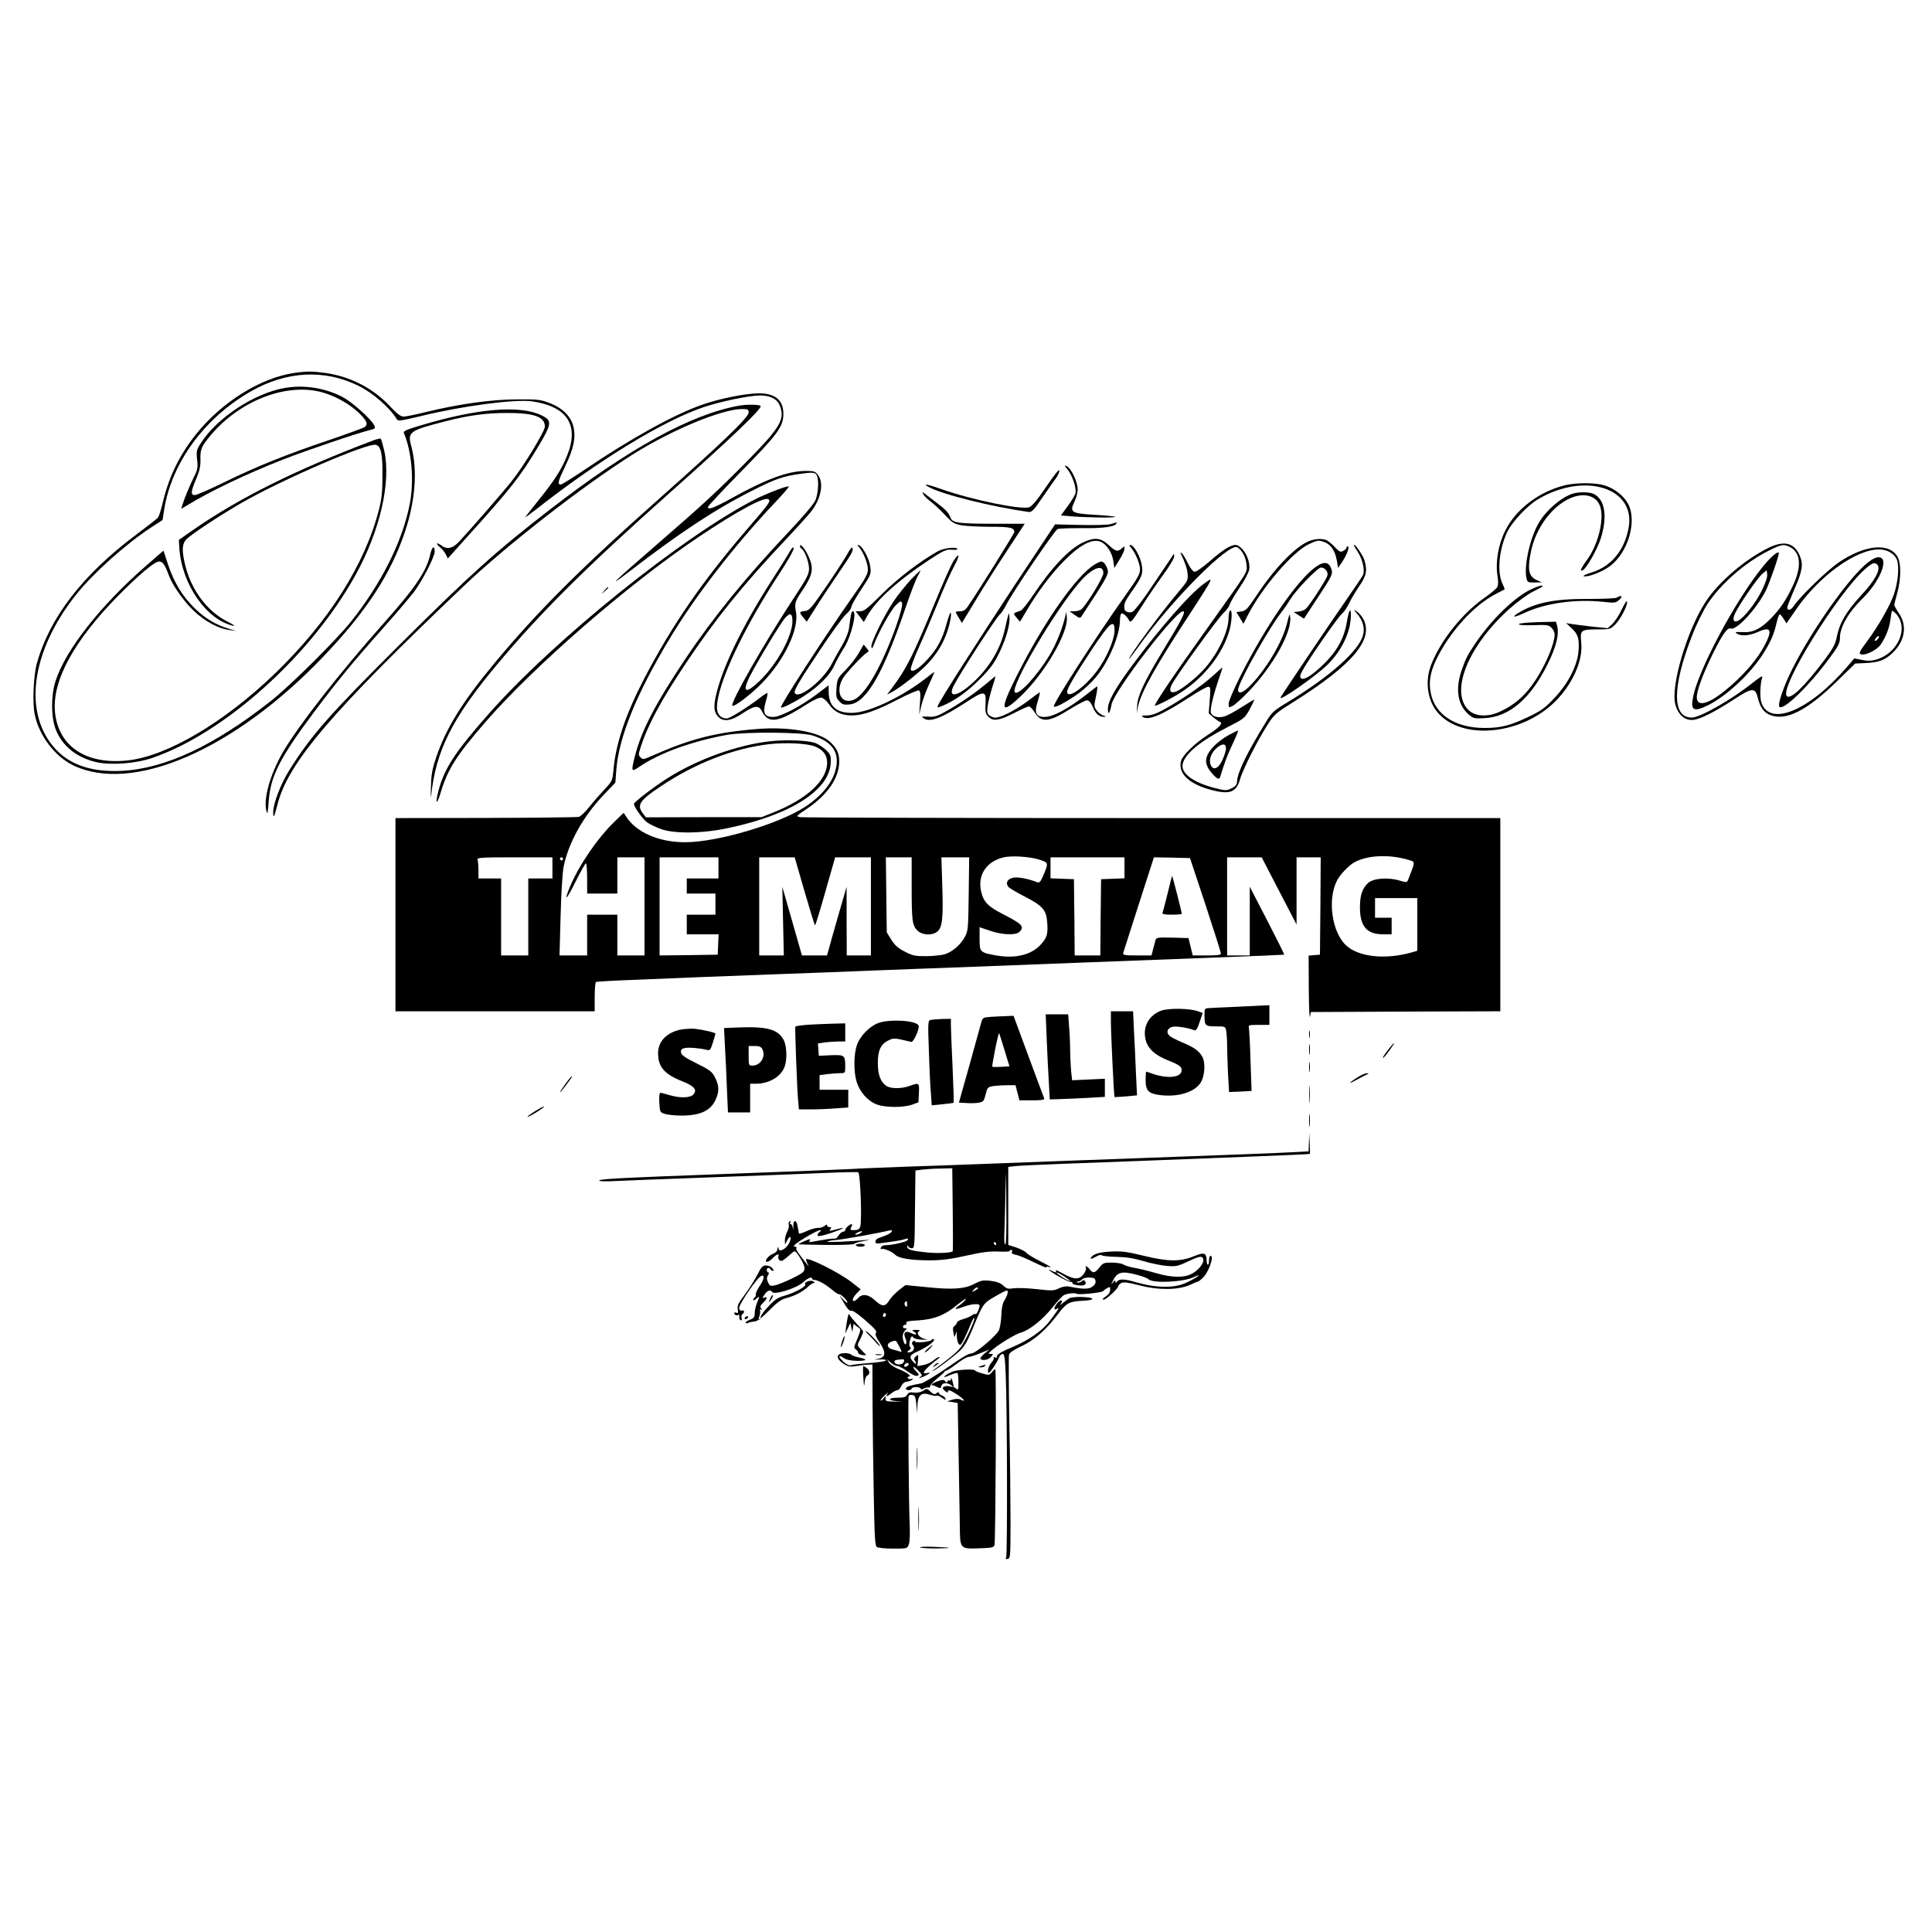 <?xml version="1.0" standalone="no"?>
<!DOCTYPE svg PUBLIC "-//W3C//DTD SVG 20010904//EN"
 "http://www.w3.org/TR/2001/REC-SVG-20010904/DTD/svg10.dtd">
<svg version="1.0" xmlns="http://www.w3.org/2000/svg"
 width="1280pt" height="1280pt" viewBox="0 0 1280 1280"
 preserveAspectRatio="xMidYMid meet">
<g transform="translate(0,1280) scale(0.1,-0.1)"
fill="#000000" stroke="none">
<path d="M1948 10329 c-223 -33 -479 -193 -650 -407 -109 -137 -179 -281 -219
-449 -11 -48 -26 -94 -32 -102 -6 -7 -71 -58 -143 -112 -356 -266 -575 -550
-660 -855 -22 -79 -30 -264 -14 -337 28 -139 132 -277 252 -336 393 -193 1072
101 1663 722 281 294 446 547 539 827 68 204 83 408 41 563 -26 96 -15 104
231 167 149 38 258 53 394 54 186 1 260 -24 260 -90 0 -31 -140 -262 -220
-362 -58 -73 -272 -319 -347 -399 -43 -47 -81 -55 -117 -28 -31 24 -44 17 -14
-8 15 -12 33 -34 41 -49 l14 -28 119 133 c295 326 359 407 473 597 98 162 101
183 31 217 -141 71 -424 48 -798 -64 -101 -30 -122 -39 -116 -52 52 -124 68
-312 40 -463 -47 -250 -187 -531 -392 -788 -98 -122 -400 -422 -529 -524 -374
-295 -699 -448 -986 -463 -195 -10 -338 36 -437 140 -222 235 -170 646 131
1026 114 143 329 336 499 447 l75 49 11 70 c49 309 266 605 572 781 237 136
488 149 713 39 98 -48 209 -145 257 -224 7 -12 32 -8 157 22 271 67 626 114
738 98 234 -34 314 -158 232 -360 -36 -90 -80 -159 -184 -289 -51 -63 -93
-117 -93 -119 0 -2 33 22 73 53 411 324 845 589 1113 678 116 38 300 76 371
76 65 0 111 -23 128 -64 38 -91 7 -145 -207 -363 -200 -203 -304 -299 -593
-549 -306 -265 -359 -316 -188 -185 323 249 561 406 798 526 161 82 212 100
330 116 67 10 87 9 100 -1 22 -18 20 -124 -4 -177 -12 -25 -83 -109 -174 -205
-282 -298 -500 -565 -686 -843 -200 -299 -292 -476 -335 -646 -25 -101 -24
-105 27 -71 135 93 350 171 587 214 117 20 489 18 561 -4 112 -35 164 -90 163
-171 -1 -105 -76 -214 -209 -302 -174 -114 -581 -235 -796 -235 -173 0 -322
64 -391 170 l-16 25 -62 -60 c-113 -110 -232 -284 -293 -428 -46 -111 -23 -89
39 37 32 64 61 116 66 116 4 0 8 -45 8 -100 l0 -100 100 0 100 0 0 120 0 120
90 0 90 0 0 -325 0 -325 -90 0 -90 0 0 135 0 135 -100 0 -100 0 0 -135 0 -135
-92 0 -91 0 7 258 c4 153 12 286 20 329 31 156 128 331 260 471 l83 87 6 82
c16 217 132 503 352 869 169 282 428 617 698 903 54 57 96 105 93 108 -7 7
-136 -42 -215 -81 -479 -242 -1345 -938 -1778 -1431 -218 -247 -290 -358 -328
-504 -23 -89 -12 -100 14 -14 47 157 103 245 296 468 322 371 942 910 1407
1223 269 181 448 276 471 253 13 -13 1 -30 -138 -191 -302 -350 -503 -642
-689 -1000 -121 -233 -185 -424 -201 -594 -7 -79 -8 -80 -59 -135 -29 -31 -75
-83 -101 -116 -26 -33 -58 -63 -69 -67 -12 -3 -290 -6 -618 -7 l-598 -1 0
-640 0 -640 660 0 660 0 0 94 c0 52 4 97 8 100 5 3 128 10 273 15 145 6 318
13 384 16 66 3 302 12 525 20 223 8 518 19 655 25 138 5 437 17 665 25 228 9
579 22 780 30 201 8 570 22 820 31 250 9 456 18 458 19 2 2 -49 104 -112 226
l-116 224 0 -227 0 -228 -75 0 -75 0 0 325 0 325 114 0 115 0 115 -222 116
-223 0 223 0 222 80 0 80 0 -2 -322 -3 -323 -37 -3 -38 -3 1 -217 c1 -119 4
-203 8 -187 l6 30 628 3 627 2 0 640 0 640 -2304 0 c-1267 0 -2317 3 -2334 6
-30 6 -30 6 43 55 138 93 215 205 215 315 0 55 -18 91 -64 132 -74 65 -273 99
-482 82 -278 -23 -441 -65 -702 -181 -48 -21 -54 -22 -68 -7 -15 15 -15 20 1
69 48 148 134 308 298 553 195 292 374 515 658 816 70 74 145 157 168 185 70
85 92 195 50 249 -18 23 -28 26 -78 26 -119 0 -264 -53 -498 -183 -110 -61
-153 -77 -153 -57 0 7 100 114 223 239 241 245 277 295 277 379 0 92 -55 137
-165 136 -89 -1 -258 -35 -372 -75 -185 -64 -476 -225 -781 -432 -79 -53 -149
-97 -157 -97 -24 0 -18 22 30 122 56 115 71 190 54 261 -16 69 -73 125 -159
157 -59 23 -79 25 -215 24 -167 0 -387 -31 -604 -84 -67 -17 -134 -30 -147
-30 -19 0 -43 18 -87 65 -113 122 -266 201 -431 224 -87 12 -125 12 -208 0z
m4940 -3225 c60 -20 60 -20 22 -109 -16 -37 -24 -46 -38 -40 -67 26 -134 37
-164 29 -36 -10 -47 -36 -27 -60 6 -8 56 -37 110 -65 118 -61 141 -88 147
-170 6 -76 -1 -101 -41 -145 -60 -69 -168 -96 -291 -75 -114 20 -116 22 -116
111 l0 77 68 -23 c80 -28 173 -32 196 -8 35 35 19 52 -110 118 -100 51 -128
81 -144 151 -24 107 34 196 146 224 54 14 178 6 242 -15z m2396 11 c39 -8 74
-19 79 -24 6 -6 3 -26 -8 -53 -9 -24 -21 -53 -25 -65 -9 -21 -10 -21 -61 -6
-76 22 -171 14 -205 -17 -39 -37 -54 -81 -54 -161 0 -126 45 -179 153 -179
l57 0 0 55 0 55 -55 0 -55 0 0 65 0 65 140 0 140 0 0 -175 0 -174 -37 -11
c-177 -50 -354 -30 -436 48 -93 87 -123 302 -60 426 20 41 80 104 118 124 77
41 195 51 309 27z m-5624 -65 l0 -70 -80 0 -80 0 0 -255 0 -255 -90 0 -90 0 0
255 0 255 -75 0 -75 0 0 54 c0 30 -3 61 -6 70 -6 14 20 16 245 16 l251 0 0
-70z m70 60 c0 -5 -4 -10 -10 -10 -5 0 -10 5 -10 10 0 6 5 10 10 10 6 0 10 -4
10 -10z m1030 -60 l0 -70 -105 0 -105 0 0 -50 0 -50 95 0 95 0 0 -70 0 -70
-95 0 -95 0 0 -65 0 -65 105 0 106 0 -3 -67 -3 -68 -192 -3 -193 -2 0 325 0
325 195 0 195 0 0 -70z m570 -155 c36 -124 67 -225 70 -225 3 0 34 101 69 225
l64 225 119 0 118 0 0 -325 0 -325 -80 0 -80 0 -1 228 0 227 -55 -190 c-30
-104 -59 -207 -64 -227 l-11 -38 -83 0 -83 0 -65 228 -65 227 5 -227 5 -228
-82 0 -81 0 0 325 0 325 118 0 117 0 65 -225z m710 33 c0 -227 4 -260 38 -293
31 -31 98 -35 132 -7 33 27 40 88 33 300 l-6 192 92 0 92 0 -3 -242 c-3 -228
-4 -246 -25 -284 -27 -51 -80 -98 -130 -115 -21 -7 -77 -13 -124 -14 -76 0
-92 3 -144 30 -45 23 -66 42 -90 79 l-30 49 -3 249 -3 248 86 0 85 0 0 -192z
m1410 122 l0 -69 -77 -3 -78 -3 -3 -252 -2 -253 -85 0 -85 0 -2 253 -3 252
-77 3 -78 3 0 69 0 70 245 0 245 0 0 -70z m537 -245 c56 -170 102 -316 102
-322 1 -10 -24 -13 -93 -13 l-94 0 -14 58 -14 57 -106 3 c-95 2 -107 1 -112
-15 -2 -10 -10 -37 -16 -60 l-11 -43 -96 0 c-86 0 -95 2 -91 18 3 9 50 155
104 325 l99 307 120 -2 119 -3 103 -310z"/>
<path d="M7736 6882 c-16 -64 -31 -123 -34 -129 -3 -10 13 -13 62 -13 36 0 66
3 66 6 0 8 -61 248 -64 251 -1 1 -15 -50 -30 -115z"/>
<path d="M1888 10230 c-201 -34 -451 -198 -558 -367 -28 -43 -30 -52 -24 -108
6 -53 3 -68 -20 -113 -28 -56 -63 -141 -77 -185 l-8 -28 32 19 c163 100 397
211 643 308 155 60 480 171 572 194 39 10 41 12 31 33 -23 43 -145 152 -206
185 -116 61 -255 84 -385 62z m230 -25 c90 -21 195 -78 258 -139 55 -53 64
-75 41 -95 -8 -6 -115 -45 -238 -87 -287 -97 -481 -175 -695 -280 -94 -46
-181 -84 -193 -84 -29 0 -27 23 9 108 23 54 29 84 28 129 -2 67 7 87 70 162
189 223 486 341 720 286z"/>
<path d="M4900 10113 c-319 -56 -732 -282 -1258 -690 -357 -276 -529 -431
-998 -898 -464 -462 -582 -596 -728 -829 -57 -91 -106 -220 -106 -278 0 -45 7
-31 29 54 70 275 361 615 1232 1444 287 273 792 666 1124 875 258 162 588 299
722 299 38 0 43 -3 43 -23 0 -32 -170 -196 -595 -573 -524 -465 -804 -745
-1091 -1090 -213 -257 -319 -429 -385 -624 -26 -77 -32 -113 -34 -195 -2 -55
-1 -82 1 -60 32 301 137 512 431 865 288 346 598 654 1158 1152 384 341 595
542 595 567 0 11 -85 13 -140 4z"/>
<path d="M2475 9883 c-512 -194 -881 -377 -1190 -590 l-100 -70 3 -53 c16
-240 178 -475 357 -516 17 -3 -2 10 -42 30 -132 67 -239 212 -277 376 -21 88
-20 132 4 162 23 29 217 158 375 249 267 153 830 396 885 382 34 -9 45 -59 44
-203 0 -107 -5 -154 -23 -225 -93 -365 -333 -743 -690 -1088 -335 -323 -714
-547 -975 -575 -277 -30 -461 94 -482 323 -18 207 126 470 419 768 139 141
242 227 271 227 24 0 38 -20 66 -95 24 -65 103 -176 167 -235 73 -68 161 -115
233 -124 l45 -6 -48 14 c-85 25 -159 69 -227 136 -83 82 -136 169 -176 288
l-31 94 -109 -95 c-308 -267 -541 -564 -607 -772 -30 -97 -29 -236 2 -317 43
-111 141 -189 272 -218 96 -21 257 -9 366 28 477 162 1051 676 1346 1208 164
294 239 617 193 827 -10 42 -20 78 -24 81 -4 2 -25 -3 -47 -11z"/>
<path d="M7075 9687 c32 -43 58 -123 50 -155 -3 -13 -26 -51 -51 -85 l-45 -62
73 -6 c97 -8 293 -11 286 -3 -4 3 -63 9 -132 13 -158 9 -171 17 -138 86 12 25
22 62 22 83 0 47 -42 137 -70 152 -21 11 -21 9 5 -23z"/>
<path d="M6932 9576 c-57 -85 -93 -128 -112 -136 -49 -20 -378 47 -585 120
-89 32 -126 38 -85 15 88 -50 421 -133 667 -167 18 -2 35 15 90 97 38 55 79
114 92 131 12 17 21 39 19 48 -2 9 -36 -34 -86 -108z"/>
<path d="M10368 9585 c-171 -42 -325 -159 -395 -300 -46 -91 -66 -208 -52
-298 6 -37 6 -64 -1 -76 -5 -11 -45 -44 -88 -74 -142 -100 -282 -273 -347
-433 -50 -120 -27 -261 56 -342 172 -169 550 -123 764 92 115 116 184 272 171
389 -8 82 -3 87 104 87 86 0 89 1 120 31 36 37 80 119 80 151 0 14 -13 -4 -34
-47 -18 -39 -47 -83 -64 -99 l-30 -28 -109 11 c-59 7 -121 15 -138 18 l-29 5
36 -34 c44 -41 52 -69 46 -153 -8 -96 -70 -216 -161 -311 -61 -65 -86 -83
-172 -124 -119 -57 -182 -73 -290 -73 -191 0 -326 87 -355 228 -16 75 -5 139
35 224 90 186 251 363 399 438 28 14 52 27 54 28 2 2 -4 17 -12 34 -39 75 -26
229 30 347 32 67 136 178 208 219 309 180 645 71 596 -192 -27 -149 -115 -255
-243 -295 -40 -12 -64 -24 -54 -26 31 -6 122 29 173 67 121 91 181 297 121
412 -29 55 -92 104 -159 124 -63 18 -183 18 -260 0z"/>
<path d="M6118 9524 c6 -11 28 -33 49 -48 21 -16 63 -54 93 -87 48 -52 61 -60
109 -69 29 -5 115 -10 190 -10 135 0 161 -6 161 -35 0 -10 -241 -396 -304
-487 -20 -30 -32 -38 -57 -38 -17 0 -29 -3 -27 -7 2 -5 12 -22 22 -39 l19 -31
85 140 c46 77 139 225 207 328 l124 189 -187 0 c-250 0 -291 5 -304 39 -13 35
-32 55 -103 108 -33 25 -66 51 -74 57 -12 9 -12 8 -3 -10z"/>
<path d="M10415 9528 c-78 -28 -172 -110 -220 -192 -59 -100 -101 -292 -81
-370 6 -24 11 -26 54 -25 l47 1 -32 14 c-56 24 -65 70 -39 195 32 147 130 284
246 342 88 44 172 31 205 -33 40 -76 -1 -261 -81 -370 -41 -56 -51 -82 -25
-66 26 17 93 137 116 207 46 146 29 259 -45 296 -30 15 -104 15 -145 1z"/>
<path d="M7360 9328 c-20 -6 -105 -8 -203 -6 l-167 4 -269 -405 c-254 -385
-494 -760 -507 -796 -6 -15 -4 -15 31 -1 81 34 164 93 246 176 68 68 94 103
127 170 47 95 75 194 70 243 -4 37 -3 39 -32 -88 -31 -137 -118 -273 -236
-370 -90 -75 -140 -73 -101 3 43 84 281 451 305 471 10 8 29 37 43 65 42 83
320 493 340 501 10 4 82 6 160 6 137 -2 215 8 228 29 3 6 5 10 3 9 -2 0 -19
-5 -38 -11z"/>
<path d="M7175 9206 c-92 -43 -207 -164 -334 -354 -34 -51 -70 -95 -79 -98
-52 -17 -52 -17 -27 -46 l23 -27 48 81 c67 113 154 230 233 311 115 119 199
163 257 136 38 -19 72 -71 80 -126 l7 -46 33 54 c19 29 34 62 34 73 0 18 -1
18 -18 3 -27 -25 -40 -21 -88 23 -52 48 -93 52 -169 16z"/>
<path d="M8670 9214 c-92 -40 -224 -177 -343 -356 -66 -98 -72 -105 -109 -110
l-27 -3 24 -39 23 -39 26 51 c95 188 301 428 410 478 56 26 62 26 99 13 45
-16 73 -58 85 -129 l7 -43 29 43 c31 48 50 100 35 100 -5 0 -9 -4 -9 -10 0 -5
-9 -14 -21 -20 -17 -10 -25 -6 -53 23 -17 19 -42 39 -53 46 -29 15 -81 13
-123 -5z"/>
<path d="M11710 9167 c-153 -77 -323 -223 -407 -350 -125 -188 -237 -565 -203
-686 17 -63 58 -101 109 -101 46 0 142 47 288 142 112 73 132 73 149 5 16 -64
39 -96 79 -113 105 -44 246 27 447 224 l119 116 67 3 c88 4 126 18 174 61 87
79 107 182 50 267 -18 27 -32 52 -32 57 0 4 9 41 20 80 24 87 26 187 5 232
-49 103 -215 90 -391 -29 -76 -51 -261 -230 -300 -290 -21 -32 -48 -34 -41 -2
3 12 24 64 46 115 53 120 60 165 33 225 -37 83 -106 98 -212 44z m150 8 c71
-37 78 -131 17 -258 -44 -94 -83 -151 -145 -215 -68 -69 -120 -95 -188 -90
-46 2 -52 1 -37 -9 25 -19 82 -15 132 7 85 39 103 24 67 -56 -39 -84 -104
-170 -195 -257 -152 -145 -261 -195 -269 -123 -5 39 38 157 109 301 61 123 94
169 115 161 38 -15 169 127 232 249 26 53 94 247 87 253 -10 10 -56 -30 -108
-95 -180 -223 -421 -674 -459 -856 -20 -95 2 -107 101 -58 122 62 273 203 358
333 52 81 77 136 93 211 7 31 17 57 21 57 4 0 16 -14 26 -30 l19 -30 60 87
c150 222 398 403 553 403 55 0 104 -29 119 -70 16 -45 7 -145 -19 -224 -26
-77 -104 -214 -180 -316 -52 -70 -56 -80 -39 -85 29 -9 104 28 129 63 35 50
60 114 67 176 7 55 7 56 26 39 101 -91 29 -272 -126 -314 -29 -8 -56 -9 -91
-1 l-50 10 -44 -52 c-253 -295 -517 -405 -572 -239 -11 35 -7 129 7 168 5 11
-21 -4 -62 -37 -138 -111 -346 -230 -404 -232 -133 -3 -133 202 1 544 27 71
73 164 100 206 89 136 250 277 408 356 84 42 99 45 141 23z m-189 -290 c-40
-81 -114 -175 -153 -196 -31 -17 -42 2 -25 42 22 53 154 245 185 269 l27 22 3
-28 c2 -17 -11 -58 -37 -109z m769 -320 c-7 -9 -15 -13 -18 -10 -3 2 1 11 8
20 7 9 15 13 18 10 3 -2 -1 -11 -8 -20z"/>
<path d="M12376 9074 c-119 -91 -370 -444 -501 -705 -57 -113 -100 -238 -86
-252 26 -26 191 133 324 312 68 91 77 109 77 146 0 70 57 169 146 256 119 116
182 269 114 277 -17 2 -42 -9 -74 -34z m63 -17 c23 -29 -16 -103 -110 -203
-97 -105 -142 -182 -160 -274 -9 -47 -24 -75 -79 -149 -137 -182 -227 -268
-252 -243 -52 52 335 679 518 841 50 44 65 49 83 28z"/>
<path d="M5300 9182 c0 -6 5 -14 11 -18 20 -12 49 -88 49 -131 0 -37 -13 -62
-104 -200 -194 -295 -420 -692 -404 -708 11 -12 127 77 199 152 148 153 245
359 222 472 -10 52 -5 69 39 133 74 110 82 152 44 233 -22 49 -56 89 -56 67z
m-50 -497 c0 -100 -103 -287 -218 -397 -108 -103 -122 -68 -35 86 81 144 182
307 206 334 33 35 47 28 47 -23z"/>
<path d="M5692 9174 c28 -32 58 -107 58 -147 0 -31 -16 -60 -105 -186 -187
-266 -480 -719 -471 -728 7 -7 83 31 150 74 101 65 174 139 203 203 13 30 42
82 64 116 48 75 90 244 59 244 -9 0 -13 -19 -25 -111 -3 -27 -22 -74 -46 -115
-23 -38 -52 -91 -66 -118 -56 -111 -220 -242 -247 -198 -9 14 23 70 161 277
77 116 156 225 176 243 21 18 37 40 37 50 0 10 30 63 66 117 64 97 66 101 60
149 -6 52 -50 136 -76 144 -12 4 -12 1 2 -14z"/>
<path d="M7492 9173 c29 -33 59 -104 61 -142 1 -32 -12 -56 -98 -177 -199
-280 -479 -716 -473 -734 4 -14 88 31 169 90 34 25 84 72 111 105 85 104 158
278 158 377 0 20 4 39 9 43 11 6 36 -17 52 -46 9 -18 19 -7 83 93 39 62 104
157 144 212 40 54 72 108 71 120 0 20 -1 20 -12 2 -7 -10 -29 -44 -50 -75 -21
-31 -74 -109 -117 -173 -44 -64 -88 -119 -98 -122 -26 -9 -52 3 -53 23 -3 32
4 47 47 109 68 97 77 119 70 169 -8 63 -53 143 -79 143 -6 0 -3 -8 5 -17z
m-108 -555 c-3 -63 -55 -181 -116 -263 -87 -114 -198 -191 -198 -137 0 21 61
124 169 287 116 174 147 199 145 113z"/>
<path d="M8130 9170 c-19 -10 -72 -50 -117 -90 -50 -43 -89 -70 -100 -68 -10
2 -30 28 -45 60 -15 31 -32 59 -39 63 -6 4 -10 4 -7 -1 30 -63 42 -96 46 -134
4 -44 2 -48 -63 -125 -111 -131 -325 -421 -325 -441 0 -3 28 33 62 81 221 310
602 693 656 659 32 -21 55 -63 60 -112 5 -58 27 -22 -258 -422 -220 -307 -355
-508 -349 -515 7 -6 127 56 187 97 146 98 262 248 306 397 18 61 22 146 6 136
-5 -3 -10 -23 -10 -44 0 -88 -61 -223 -150 -330 -49 -59 -155 -146 -199 -163
-36 -13 -48 5 -29 44 26 54 315 454 346 479 16 13 34 38 39 54 6 17 35 67 66
112 31 45 59 98 63 118 12 66 -45 166 -95 165 -9 -1 -32 -9 -51 -20z"/>
<path d="M8970 9188 c0 -4 11 -23 24 -42 34 -51 51 -127 35 -158 -7 -13 -64
-97 -127 -188 -103 -148 -396 -583 -417 -619 -24 -40 233 139 313 218 93 93
152 218 152 325 0 58 -13 35 -27 -46 -17 -104 -64 -190 -148 -273 -80 -79
-138 -116 -156 -98 -8 8 -6 20 7 44 32 64 236 359 264 382 15 13 36 44 47 68
11 24 41 75 66 112 51 74 57 106 36 178 -11 34 -68 115 -69 97z"/>
<path d="M2851 9129 c-25 -113 -97 -220 -309 -458 -289 -325 -559 -670 -664
-848 -87 -148 -136 -320 -112 -399 6 -23 9 -8 14 66 12 167 72 286 299 590
157 209 255 329 464 564 80 90 169 195 198 232 57 76 139 235 139 270 0 44
-18 33 -29 -17z"/>
<path d="M5229 9140 c-14 -25 -66 -108 -116 -185 -202 -315 -334 -591 -373
-778 -13 -66 -8 -99 20 -127 35 -35 86 -26 163 26 75 50 104 53 124 14 43 -88
106 -79 295 42 48 31 86 48 100 46 12 -2 34 -20 49 -42 35 -52 81 -75 150 -76
75 0 159 29 308 106 69 36 131 62 138 60 11 -5 13 -23 8 -83 l-5 -78 14 60 c8
33 30 95 50 138 20 43 36 80 36 83 0 3 -19 -10 -42 -29 -164 -131 -389 -239
-503 -240 -105 -1 -155 45 -155 143 l0 40 -71 -54 c-112 -85 -247 -156 -297
-156 -58 0 -70 26 -49 101 9 29 14 55 12 57 -2 3 -21 -9 -42 -25 -85 -66 -207
-143 -227 -143 -41 0 -66 27 -66 73 0 149 171 516 410 881 58 88 100 163 98
173 -2 13 -10 6 -29 -27z"/>
<path d="M5617 9135 c-14 -27 -77 -124 -139 -215 -104 -151 -116 -165 -145
-168 -39 -4 -40 -8 -10 -44 l22 -27 54 85 c29 47 94 145 143 217 106 156 110
163 106 185 -3 11 -13 0 -31 -33z"/>
<path d="M6214 9148 c-118 -66 -267 -180 -372 -285 -94 -94 -118 -113 -143
-113 l-30 0 27 -35 27 -36 23 41 c60 105 203 234 409 370 98 64 114 71 151 68
23 -2 40 0 37 5 -10 16 -90 6 -129 -15z"/>
<path d="M6315 9080 c-14 -23 -68 -143 -119 -268 -149 -360 -190 -442 -287
-571 l-32 -43 30 16 c57 29 190 135 243 193 63 69 104 139 130 222 19 58 27
121 15 109 -3 -3 -15 -38 -26 -79 -26 -94 -61 -159 -123 -226 -58 -64 -103
-92 -112 -69 -3 8 21 74 54 148 33 73 90 207 127 298 36 91 84 198 106 238 42
76 37 100 -6 32z"/>
<path d="M7251 9059 c-121 -74 -339 -386 -516 -739 -113 -226 -107 -259 24
-136 161 152 320 424 309 528 l-4 33 -7 -30 c-19 -82 -59 -181 -102 -253 -82
-137 -207 -273 -231 -249 -34 33 262 538 429 730 82 95 157 124 157 60 0 -30
-122 -228 -150 -243 -10 -6 -31 -10 -47 -10 l-27 0 34 -24 c30 -22 36 -23 45
-10 164 249 181 280 174 307 -9 33 -27 57 -43 57 -6 0 -26 -9 -45 -21z"/>
<path d="M8713 9041 c-121 -88 -331 -394 -495 -720 -43 -85 -78 -167 -78 -183
0 -28 1 -28 28 -14 15 8 62 50 104 94 161 169 286 391 276 492 -3 30 -5 25
-21 -39 -29 -124 -146 -319 -256 -425 -44 -43 -78 -45 -66 -4 22 76 204 398
282 498 21 27 49 68 63 91 33 57 180 209 202 209 26 0 50 -29 42 -54 -7 -26
-119 -199 -142 -219 -9 -9 -31 -17 -49 -19 l-32 -3 34 -22 34 -22 95 145 c81
122 95 149 90 172 -15 61 -49 68 -111 23z"/>
<path d="M6033 8958 c-32 -35 -83 -98 -112 -141 -66 -98 -154 -279 -148 -303
3 -15 7 -11 17 16 30 80 113 229 145 260 31 30 35 31 41 15 11 -27 -69 -253
-142 -401 -67 -138 -132 -224 -182 -242 -92 -32 -124 80 -49 170 50 61 119
131 139 143 16 9 16 11 -1 32 l-19 23 -32 -56 c-17 -30 -56 -81 -87 -112 -54
-55 -56 -59 -61 -120 -4 -56 -2 -66 19 -89 21 -21 30 -24 69 -20 110 12 223
208 370 642 32 94 68 187 80 208 12 20 20 37 18 37 -3 0 -32 -28 -65 -62z"/>
<path d="M7974 8931 c-92 -67 -283 -285 -463 -526 -125 -168 -171 -251 -171
-304 1 -43 14 -26 24 31 16 88 422 618 474 618 20 0 -6 -52 -122 -242 -133
-219 -178 -314 -182 -381 l-3 -52 9 45 c21 97 116 266 347 619 119 182 142
221 130 221 -2 0 -22 -13 -43 -29z"/>
<path d="M10145 8896 c-109 -50 -266 -203 -372 -361 -52 -77 -66 -106 -92
-184 -40 -123 -22 -224 51 -286 29 -25 38 -27 102 -23 166 8 307 129 421 361
56 114 76 194 61 252 l-7 26 -121 -3 c-69 -2 -123 -7 -125 -13 -2 -6 33 -9 96
-7 90 3 101 2 120 -17 12 -12 21 -31 21 -44 0 -42 -31 -131 -75 -214 -83 -158
-165 -242 -290 -299 -78 -36 -161 -31 -205 11 -126 121 -4 426 271 672 52 46
119 95 155 113 35 17 64 33 64 36 0 10 -28 2 -75 -20z"/>
<path d="M4004 8888 l-19 -23 23 19 c21 18 27 26 19 26 -2 0 -12 -10 -23 -22z"/>
<path d="M10710 8840 c-8 -5 -93 -8 -190 -8 -220 1 -349 -25 -459 -92 -53 -33
-30 -33 40 0 137 64 336 92 518 73 80 -9 86 -8 110 14 26 23 12 33 -19 13z"/>
<path d="M8992 8733 c39 -48 51 -93 38 -142 -28 -104 -220 -274 -497 -442 -95
-57 -106 -67 -146 -133 -123 -199 -188 -332 -191 -391 -1 -24 -9 -34 -37 -48
-34 -16 -39 -16 -111 2 -146 38 -227 99 -212 161 16 68 120 153 296 242 110
56 114 59 146 116 17 33 32 62 32 66 0 3 -37 -19 -82 -48 -46 -30 -99 -58
-118 -63 -40 -11 -77 -1 -87 23 -8 20 12 106 48 214 16 47 29 86 29 88 0 2
-30 -24 -67 -58 -73 -66 -217 -164 -326 -223 -47 -26 -81 -37 -110 -37 -35 -1
-39 -2 -24 -11 40 -23 126 14 308 132 58 38 114 69 123 69 16 0 17 -8 11 -88
l-7 -88 30 -26 c17 -14 37 -28 43 -30 25 -8 -2 -38 -79 -87 -88 -57 -168 -135
-178 -175 -20 -81 56 -152 203 -190 121 -32 164 -15 189 72 18 65 119 264 185
365 40 63 54 75 173 149 388 245 530 413 458 547 -10 19 -30 42 -43 50 -24 16
-24 15 3 -16z"/>
<path d="M6524 8262 c-74 -61 -172 -128 -268 -181 -48 -27 -67 -32 -108 -29
-41 2 -46 1 -31 -9 42 -32 117 -4 291 109 108 71 125 71 122 0 -4 -71 -2 -80
20 -102 30 -30 71 -24 167 25 48 25 93 45 100 45 7 0 24 -18 38 -40 45 -71 96
-65 239 25 49 30 97 55 107 55 14 0 26 -14 39 -44 19 -46 44 -67 77 -65 13 1
11 3 -6 8 -13 3 -33 19 -44 33 -20 26 -20 30 -5 98 9 44 11 67 4 61 -6 -4 -36
-27 -66 -51 -125 -97 -223 -150 -280 -150 -58 0 -70 29 -43 109 10 33 15 57
10 54 -5 -3 -39 -28 -74 -55 -68 -51 -147 -95 -197 -109 -22 -6 -37 -4 -54 7
-22 14 -24 21 -19 63 3 25 17 81 30 124 14 42 24 77 22 77 -1 0 -33 -26 -71
-58z"/>
<path d="M8137 7928 c-31 -17 -75 -50 -97 -74 -63 -68 -65 -115 -9 -179 33
-37 47 -43 53 -22 30 97 44 136 81 215 24 50 41 92 37 92 -4 0 -33 -15 -65
-32z m-15 -93 c-2 -16 -13 -49 -25 -74 -27 -56 -61 -68 -77 -26 -13 34 7 83
46 114 37 29 60 24 56 -14z"/>
<path d="M5102 7889 c-216 -24 -483 -120 -680 -245 -88 -56 -222 -158 -222
-170 0 -20 58 -101 88 -123 17 -12 57 -31 89 -43 89 -33 276 -31 448 6 418 88
677 255 679 439 1 43 -3 52 -36 82 -20 18 -53 39 -75 45 -55 16 -194 20 -291
9z m296 -34 c56 -23 82 -57 82 -108 0 -119 -138 -245 -367 -334 l-68 -27 -383
0 -383 -1 -19 25 c-43 56 -24 86 117 180 229 154 485 253 721 280 109 12 248
5 300 -15z"/>
<path d="M8175 6129 c-77 -3 -152 -7 -167 -8 -26 -1 -28 -4 -28 -45 0 -72 4
-76 75 -76 62 0 63 0 69 -31 3 -17 6 -62 6 -99 0 -37 3 -120 6 -186 l7 -119
74 3 75 4 -7 201 c-3 111 -9 210 -11 220 -5 15 3 17 65 17 l71 0 0 65 0 65
-47 -2 c-27 -1 -111 -5 -188 -9z"/>
<path d="M7693 6104 c-84 -31 -125 -111 -102 -196 15 -57 63 -100 149 -134 76
-30 93 -43 88 -71 -8 -43 -95 -50 -192 -17 -21 8 -40 14 -42 14 -2 0 -4 -25
-4 -55 0 -71 19 -91 95 -100 116 -15 224 17 267 78 29 41 37 132 14 175 -20
38 -54 63 -136 97 -36 15 -73 34 -83 44 -23 22 -13 49 21 58 24 6 104 -6 143
-22 13 -5 21 6 37 54 l20 60 -31 11 c-53 20 -196 22 -244 4z"/>
<path d="M7360 6033 c0 -82 20 -496 24 -501 2 -1 36 1 76 4 l73 7 -7 146 c-3
80 -9 206 -13 279 l-6 132 -73 0 -74 0 0 -67z"/>
<path d="M6935 5908 c4 -95 10 -222 14 -282 l6 -110 65 2 c36 1 118 5 183 8
l117 7 0 60 0 60 -109 -5 -108 -5 -7 66 c-3 36 -6 98 -6 136 0 39 -3 107 -7
153 l-6 82 -74 0 -75 0 7 -172z"/>
<path d="M6563 6063 c-51 -4 -53 -5 -63 -41 -5 -20 -41 -147 -78 -282 l-69
-245 51 -3 c28 -2 65 -1 83 3 28 5 32 11 43 54 11 45 14 49 48 55 20 3 62 6
94 6 l56 0 13 -50 13 -50 84 0 c63 0 83 3 80 13 -3 6 -49 132 -104 279 l-99
268 -50 -2 c-27 -1 -74 -3 -102 -5z m92 -220 l33 -108 -55 -3 c-31 -2 -57 -1
-59 1 -2 2 7 53 19 114 12 61 24 110 26 108 2 -2 18 -52 36 -112z"/>
<path d="M6166 6043 c-18 -5 -19 -14 -12 -202 3 -108 9 -234 13 -280 l6 -84
70 7 c39 4 73 8 75 10 2 3 -1 109 -7 237 -6 127 -11 252 -11 276 l0 43 -57 -1
c-32 -1 -67 -4 -77 -6z"/>
<path d="M5821 6023 c-59 -21 -124 -87 -144 -148 -21 -60 -22 -175 -2 -241 20
-67 73 -128 133 -151 57 -22 177 -22 237 -1 l40 15 3 61 c3 69 2 71 -63 47
-53 -19 -125 -19 -153 1 -38 26 -56 73 -56 149 -1 84 19 128 70 152 29 15 42
15 87 5 28 -7 58 -13 65 -15 15 -2 56 89 48 108 -13 34 -187 45 -265 18z"/>
<path d="M5357 6011 c-48 -3 -88 -9 -88 -14 -3 -15 12 -415 18 -479 l6 -68 81
0 c44 0 118 3 164 7 l82 6 0 58 0 59 -95 0 -95 0 0 49 0 48 53 7 c28 3 67 6
85 6 30 0 32 2 32 38 0 82 -3 84 -94 81 l-81 -4 -3 41 -3 41 47 7 c26 3 66 6
90 6 l44 0 0 60 0 60 -77 -2 c-43 -1 -117 -4 -166 -7z"/>
<path d="M4896 5993 l-99 -4 6 -122 c4 -67 10 -193 13 -279 l7 -158 73 0 74 0
0 95 0 95 39 0 c83 0 161 44 187 107 20 47 18 141 -4 183 -38 70 -107 90 -296
83z m154 -142 c26 -50 -10 -111 -66 -111 -23 0 -24 3 -24 65 l0 65 40 0 c29 0
42 -5 50 -19z"/>
<path d="M4517 5980 c-96 -17 -157 -77 -157 -157 0 -92 41 -140 163 -188 77
-31 98 -56 71 -86 -21 -24 -90 -25 -160 -4 -27 8 -53 15 -59 15 -6 0 -9 -26
-7 -64 4 -64 4 -65 37 -76 19 -6 68 -11 110 -11 124 0 193 32 226 105 25 54
24 92 -3 146 -21 41 -33 50 -123 95 -77 38 -101 55 -103 72 -3 17 3 24 23 29
26 6 95 1 145 -11 24 -6 27 -3 43 48 9 29 17 56 17 59 0 7 -79 25 -135 32 -22
2 -61 0 -88 -4z"/>
<path d="M8673 5945 c0 -22 2 -30 4 -17 2 12 2 30 0 40 -3 9 -5 -1 -4 -23z"/>
<path d="M8673 5845 c0 -33 2 -45 4 -27 2 18 2 45 0 60 -2 15 -4 0 -4 -33z"/>
<path d="M9203 5853 c-36 -46 -49 -68 -37 -60 12 7 77 97 70 97 -2 0 -17 -17
-33 -37z"/>
<path d="M8673 5730 c0 -30 2 -43 4 -27 2 15 2 39 0 55 -2 15 -4 2 -4 -28z"/>
<path d="M8993 5662 c-63 -41 -65 -49 -3 -15 30 17 62 33 70 36 10 4 9 5 -5 6
-11 0 -39 -12 -62 -27z"/>
<path d="M3747 5620 c-20 -27 -37 -53 -37 -57 0 -3 18 18 40 47 22 29 40 55
40 57 0 8 -9 -1 -43 -47z"/>
<path d="M8674 5550 c0 -52 1 -74 3 -47 2 26 2 68 0 95 -2 26 -3 4 -3 -48z"/>
<path d="M3540 5435 c-30 -19 -50 -35 -45 -35 6 0 35 16 65 35 30 19 51 35 45
35 -5 0 -35 -16 -65 -35z"/>
<path d="M8673 5375 c0 -38 2 -53 4 -32 2 20 2 52 0 70 -2 17 -4 1 -4 -38z"/>
<path d="M8672 5233 l-2 -61 -112 -6 c-62 -4 -480 -20 -928 -36 -448 -16 -945
-35 -1105 -41 -159 -6 -400 -15 -535 -19 -135 -5 -292 -11 -350 -15 -58 -3
-400 -17 -760 -30 -811 -30 -910 -36 -910 -47 0 -5 42 -6 98 -3 53 3 345 14
647 25 303 11 642 24 754 29 113 5 210 7 217 4 14 -5 26 -326 13 -360 -6 -17
-16 -23 -39 -23 -28 0 -30 2 -20 20 6 11 7 20 3 20 -14 -1 -43 -27 -43 -39 0
-6 -6 -11 -14 -11 -7 0 -21 -11 -30 -25 -9 -14 -20 -24 -24 -21 -4 2 -43 -2
-87 -10 -44 -7 -81 -14 -83 -14 -2 0 0 5 3 10 3 6 4 10 0 10 -9 0 -75 -29 -75
-33 0 -2 83 -4 185 -5 102 -1 185 2 185 7 0 4 28 13 63 19 37 6 44 9 17 7
-110 -11 -264 -17 -259 -11 4 4 31 9 62 11 46 4 271 44 345 62 36 9 25 -13
-15 -30 -21 -8 -46 -18 -55 -21 -10 -3 -18 -13 -18 -22 0 -13 7 -15 38 -10 20
3 60 8 87 12 28 4 60 10 72 15 17 6 21 5 17 -6 -5 -12 -102 -35 -151 -35 -12
0 -24 -7 -27 -16 -3 -8 -2 -12 4 -9 12 7 71 -17 92 -39 24 -23 104 -36 225
-36 81 0 137 7 245 31 107 24 157 30 214 27 41 -2 74 0 74 4 0 5 4 8 10 8 5 0
7 -6 4 -14 -4 -9 5 -16 28 -20 18 -3 72 -26 120 -50 48 -23 84 -38 81 -33 -4
6 0 8 10 4 10 -3 17 -4 17 -2 0 3 -33 21 -72 41 -40 20 -80 44 -88 54 -8 10
-39 25 -67 35 l-53 17 0 258 0 259 43 5 c23 3 173 10 332 16 160 6 400 15 535
20 135 5 434 17 665 26 231 9 421 17 423 19 2 1 1 34 -1 71 l-3 69 -2 -62z
m-2011 -676 c-6 -6 -9 18 -7 69 2 43 5 162 7 264 4 183 4 183 6 -69 2 -154 0
-258 -6 -264z m-349 231 c2 -150 2 -275 0 -278 -6 -10 -101 -15 -167 -8 -110
11 -136 19 -134 41 0 9 2 9 6 0 2 -7 13 -13 24 -13 18 0 19 12 21 258 l3 257
45 6 c25 3 80 7 122 7 l77 2 3 -272z m-612 -158 c-8 -6 -22 -10 -30 -10 -8 0
-4 6 10 13 27 15 44 12 20 -3z m900 -70 c0 -5 -2 -10 -4 -10 -3 0 -8 5 -11 10
-3 6 -1 10 4 10 6 0 11 -4 11 -10z"/>
<path d="M5227 4704 c-3 -3 -3 -12 -1 -19 3 -7 -2 -27 -10 -44 -9 -16 -16 -43
-16 -58 l1 -28 16 30 c9 17 18 25 20 18 7 -20 -20 -67 -47 -80 -21 -11 -26
-10 -32 5 -6 15 -7 14 -7 -3 -1 -13 -12 -25 -30 -32 -32 -12 -62 -53 -38 -53
7 0 24 11 37 25 26 27 45 33 37 11 -3 -8 0 -20 8 -26 11 -9 22 -3 53 24 22 20
42 36 46 36 15 0 66 -86 66 -111 0 -25 -8 -32 -82 -69 -46 -22 -97 -43 -115
-46 -28 -6 -34 -3 -45 21 -9 21 -9 31 0 46 7 11 8 19 2 19 -5 0 -10 7 -10 15
0 17 16 20 25 5 3 -5 11 -10 17 -10 6 0 3 9 -6 19 -9 10 -29 18 -43 17 -20 -1
-31 -12 -55 -61 -17 -33 -54 -92 -83 -131 -43 -57 -52 -76 -47 -99 4 -23 2
-27 -11 -22 -11 4 -14 2 -11 -8 3 -8 12 -11 21 -8 10 4 14 0 11 -12 -2 -10 2
-20 9 -22 7 -3 10 3 6 15 -2 11 0 23 6 26 16 10 13 29 -3 23 -8 -3 -16 2 -19
14 -6 23 124 212 149 217 23 5 16 -26 -15 -71 -15 -23 -26 -47 -24 -54 2 -6
-1 -14 -6 -18 -6 -3 -11 -11 -11 -17 0 -6 9 -3 20 7 24 22 25 18 5 -28 -8 -20
-15 -50 -15 -68 0 -25 -5 -33 -30 -42 -16 -6 -30 -15 -30 -20 0 -5 8 -6 18 -1
9 4 28 8 42 9 17 1 49 25 95 72 54 55 80 74 115 83 57 15 108 42 142 74 15 14
33 26 40 26 8 0 6 5 -4 11 -20 11 -63 -6 -53 -21 8 -13 -70 -55 -136 -74 -45
-12 -66 -26 -107 -70 -29 -30 -52 -62 -52 -70 0 -8 -4 -18 -10 -21 -6 -4 -6 4
0 21 6 15 8 34 6 41 -4 9 -1 11 7 7 9 -6 9 -5 0 7 -9 11 -7 19 13 38 28 27 31
43 8 34 -15 -5 -15 -3 1 20 18 27 39 35 50 18 13 -23 161 23 205 63 29 27 60
40 60 26 0 -6 7 -10 15 -10 24 0 75 -29 119 -66 21 -18 42 -31 46 -29 4 2 20
-9 35 -25 16 -17 24 -30 18 -30 -6 0 -21 12 -33 28 -21 26 -21 26 1 -13 29
-53 50 -76 60 -69 9 5 70 -41 137 -104 24 -23 32 -36 25 -43 -7 -7 0 -27 24
-62 44 -66 42 -99 -7 -109 -34 -6 -33 -7 8 -5 23 2 42 -1 42 -5 0 -7 -46 -14
-150 -22 -36 -3 -73 -8 -82 -11 -10 -4 -28 4 -50 23 -37 34 -35 51 3 24 16
-11 45 -17 86 -18 67 -1 75 11 15 22 -20 4 -44 12 -52 19 -8 7 -31 12 -50 10
-52 -4 -53 -36 -3 -69 34 -22 44 -23 88 -16 28 5 62 9 78 9 l27 1 1 -262 c1
-145 4 -415 8 -601 5 -285 8 -339 21 -347 8 -5 57 -10 108 -10 92 0 93 0 103
28 7 17 9 75 5 162 -5 106 -10 728 -7 813 1 13 7 17 24 15 19 -3 23 -10 28
-63 l6 -60 1 51 c3 71 26 92 82 74 22 -7 43 -10 46 -7 4 4 20 -3 35 -14 22
-15 27 -16 23 -5 -3 8 -14 18 -25 21 -10 4 -19 11 -19 17 0 6 -6 6 -15 -2 -13
-11 -20 -9 -40 10 -23 22 -25 22 -49 6 -16 -10 -39 -15 -61 -12 -27 4 -37 0
-45 -15 -8 -15 -22 -19 -60 -19 -67 0 -73 -18 -8 -23 45 -3 43 -4 -12 -3 -59
1 -65 3 -63 21 1 20 1 20 -13 1 -7 -11 -16 -17 -19 -15 -3 3 10 19 27 35 18
16 26 21 19 12 -18 -24 -5 -23 26 2 14 11 32 20 39 20 7 0 19 12 26 28 8 17
22 27 36 28 13 1 29 7 35 13 9 9 8 11 -4 6 -10 -4 -20 -2 -24 4 -3 6 0 11 7
11 24 0 -17 30 -67 49 -27 10 -56 29 -64 42 l-15 24 25 -22 c14 -13 33 -23 43
-23 10 0 41 -16 68 -36 30 -21 56 -33 65 -29 14 5 13 9 -6 28 -34 37 -24 43
11 8 27 -27 30 -34 18 -41 -24 -15 -2 -11 30 5 35 18 39 25 10 18 -11 -3 -20
-1 -20 4 0 11 54 62 90 86 13 10 19 17 13 17 -6 0 -24 -11 -40 -24 -15 -13
-45 -26 -67 -30 l-38 -7 4 40 c3 38 3 39 -15 24 -9 -9 -14 -19 -10 -22 5 -3 9
-13 11 -21 2 -10 -4 -7 -17 7 -31 33 -26 46 32 71 60 27 115 68 104 79 -5 4
-11 2 -15 -4 -9 -14 -112 -23 -112 -9 0 6 -4 6 -12 -2 -8 -8 -8 -15 2 -27 15
-18 -2 -45 -29 -45 -14 1 -14 2 2 14 12 9 14 16 8 21 -6 3 -8 18 -5 33 9 38
15 46 25 31 4 -7 30 -14 61 -15 29 -1 40 0 24 3 -45 7 -73 44 -43 56 6 3 -4 6
-23 6 -28 0 -32 -2 -17 -10 30 -18 18 -28 -14 -12 -40 20 -58 6 -41 -32 7 -15
9 -31 5 -38 -4 -7 -9 -4 -14 9 -13 32 -10 62 7 78 14 15 14 16 -1 16 -9 0 -15
6 -12 13 2 6 9 11 15 10 6 -2 9 3 6 11 -4 10 13 15 78 18 108 7 177 34 261
104 38 30 63 47 56 36 -6 -10 -25 -27 -40 -38 -44 -29 -35 -34 21 -13 53 20
110 25 110 10 0 -20 -21 -64 -27 -57 -3 3 -13 0 -22 -7 -9 -8 -35 -19 -58 -26
-24 -6 -43 -17 -43 -23 0 -6 -7 -16 -15 -22 -12 -8 -14 -20 -8 -46 6 -33 7
-34 14 -10 7 23 7 23 8 -7 1 -38 10 -63 23 -63 8 0 35 52 72 144 9 22 18 37
21 34 9 -8 -64 -163 -94 -199 -26 -32 -76 -73 -171 -142 -17 -12 -18 -14 -5
-8 26 12 128 89 176 133 25 23 48 61 74 123 78 190 77 188 153 233 39 23 76
42 82 42 14 0 5 -34 -18 -70 -10 -15 -17 -53 -18 -97 -2 -40 -9 -84 -17 -98
-18 -36 -146 -145 -177 -151 -32 -6 -43 -12 -189 -112 -68 -45 -133 -84 -144
-86 -73 -14 -101 -22 -105 -33 -2 -8 5 -13 17 -13 12 0 21 5 21 10 0 6 14 10
30 10 17 0 30 -5 30 -10 0 -7 6 -7 20 0 10 6 25 9 32 8 7 -2 12 2 11 9 -1 6
19 28 45 49 26 21 49 42 50 46 2 5 8 8 13 8 5 0 35 20 68 45 32 25 67 45 78
45 10 0 45 11 78 25 l60 24 -33 -27 c-18 -15 -30 -31 -26 -35 14 -14 51 -7 69
13 17 19 17 20 -1 20 -18 0 -18 1 1 19 42 39 159 111 198 122 56 15 143 84
211 168 31 39 64 75 74 80 22 12 74 17 87 9 14 -8 166 8 174 18 3 5 15 14 26
20 19 10 21 9 20 -12 0 -16 -11 -32 -30 -44 -21 -14 -25 -20 -12 -20 17 0 97
75 97 91 0 4 9 13 19 19 15 7 45 4 121 -16 127 -33 257 -31 333 3 26 12 50 22
53 22 3 -1 19 11 34 26 39 38 76 145 50 145 -5 0 -10 -13 -10 -30 0 -39 -15
-39 -16 1 -2 50 -15 54 -87 25 -90 -36 -170 -35 -333 5 -107 26 -143 31 -214
27 -82 -4 -124 -18 -134 -45 -3 -6 11 -2 31 9 19 12 38 17 41 12 4 -5 48 -10
97 -11 64 -1 116 -9 180 -28 50 -15 119 -29 155 -32 60 -5 72 -3 144 31 59 28
81 34 91 26 25 -21 -14 -81 -71 -110 -53 -27 -131 -25 -238 6 -48 14 -113 30
-144 35 -32 6 -63 16 -71 22 -7 6 -40 11 -72 12 -55 0 -61 -2 -85 -32 -29 -38
-44 -41 -64 -13 -14 20 -37 29 -25 10 3 -6 -3 -24 -15 -40 -28 -40 -64 -39
-137 2 -31 18 -53 27 -49 20 9 -15 1 -15 -25 -2 -10 6 -19 9 -19 7 0 -10 126
-81 142 -80 10 1 16 -2 13 -7 -7 -11 62 -23 80 -13 9 6 11 13 5 23 -7 11 -11
11 -24 1 -8 -7 -21 -11 -28 -8 -9 4 -8 6 3 6 9 1 22 7 28 15 6 7 28 13 49 12
30 -1 38 -5 40 -23 2 -14 -5 -27 -23 -39 -25 -16 -60 -16 -151 2 -21 4 -45 0
-69 -12 -34 -16 -47 -16 -145 -5 -60 7 -128 9 -153 6 -38 -6 -48 -4 -70 18
-19 17 -44 26 -84 31 -50 6 -63 3 -108 -20 -64 -34 -146 -40 -323 -21 l-133
13 -44 -34 c-24 -19 -53 -49 -64 -68 -26 -43 -47 -43 -94 1 -43 40 -84 46
-112 15 -10 -11 -22 -20 -27 -20 -16 0 -8 24 18 51 l26 27 -57 45 c-87 68
-305 176 -305 152 0 -4 5 -16 10 -28 11 -21 10 -21 -7 1 -57 72 -72 95 -67
103 3 5 0 9 -5 9 -26 0 -6 18 68 63 44 26 85 47 93 47 10 -1 9 -4 -3 -13 -9
-7 -14 -17 -12 -23 2 -7 31 -2 83 15 92 31 115 46 40 26 -44 -12 -50 -12 -39
1 9 11 8 14 -5 14 -9 0 -16 5 -16 12 0 7 -6 6 -17 -4 -10 -8 -29 -14 -43 -13
-13 1 -47 -8 -75 -21 -27 -13 -51 -20 -52 -16 -1 4 -4 24 -8 45 -3 20 -11 37
-18 37 -8 0 -12 -14 -11 -37 1 -24 0 -28 -3 -10 -2 15 -9 27 -14 27 -6 0 -7 5
-4 10 7 11 2 14 -8 4z m1823 -360 c22 -15 40 -28 40 -31 0 -5 -51 22 -75 41
-33 25 -8 18 35 -10z m490 8 c30 -8 62 -20 70 -28 32 -28 233 -18 300 15 30
14 38 16 25 5 -11 -9 -45 -28 -75 -42 -77 -37 -197 -36 -327 1 -87 26 -119 26
-135 3 -5 -7 -8 -6 -8 3 0 11 -4 9 -16 -5 -14 -18 -14 -18 -3 6 30 64 60 72
169 42z m-1060 -87 c0 -2 -10 -10 -22 -16 -21 -11 -22 -11 -9 4 13 16 31 23
31 12z m-470 -107 c0 -16 -3 -19 -11 -11 -6 6 -8 16 -5 22 11 17 16 13 16 -11z
m-140 -67 c0 -6 -4 -13 -10 -16 -5 -3 -10 1 -10 9 0 9 5 16 10 16 6 0 10 -4
10 -9z m88 -212 c18 -35 18 -40 4 -33 -10 3 -30 9 -47 13 -37 8 -45 38 -13 50
34 14 34 14 56 -30z m29 -104 c-8 -19 -53 -20 -60 -1 -4 11 3 16 26 18 39 4
41 3 34 -17z m33 -14 c0 -5 -7 -11 -15 -15 -15 -5 -20 5 -8 17 9 10 23 9 23
-2z"/>
<path d="M5670 4550 c0 -5 14 -10 30 -10 17 0 30 5 30 10 0 6 -13 10 -30 10
-16 0 -30 -4 -30 -10z"/>
<path d="M5101 4193 c-10 -26 -10 -27 4 -9 8 11 15 23 15 28 0 15 -7 8 -19
-19z"/>
<path d="M7085 4199 c-11 -7 -31 -21 -45 -33 -13 -12 -19 -14 -12 -4 8 10 9
19 3 22 -11 7 -54 -48 -44 -58 3 -3 13 0 22 7 17 13 -15 -35 -64 -97 -42 -53
-136 -118 -225 -155 -86 -36 -123 -58 -115 -72 4 -5 -2 -6 -12 -2 -10 3 -15 2
-10 -2 4 -5 -1 -18 -12 -29 -21 -24 -33 -64 -21 -71 7 -5 56 67 72 108 4 9 14
17 21 17 11 0 16 -30 20 -137 10 -207 12 -1197 3 -1212 -6 -9 -3 -12 10 -9 18
3 19 17 19 243 0 132 -3 431 -8 665 -4 234 -5 434 -2 445 3 13 32 33 84 57 87
41 163 109 244 216 54 71 72 80 162 84 38 2 64 7 62 13 -5 14 -128 17 -152 4z"/>
<path d="M5617 4075 c-4 -16 -9 -48 -12 -70 l-5 -40 17 35 17 35 6 -30 7 -30
4 27 4 27 25 -19 c27 -20 28 -11 -12 -110 -11 -26 -10 -32 2 -40 8 -5 15 -15
15 -22 0 -7 14 -14 30 -16 25 -2 28 0 15 10 -8 8 -23 23 -33 35 -18 20 -18 22
3 63 12 23 20 45 18 50 -2 5 -21 28 -44 52 -22 24 -43 50 -46 58 -3 9 -7 3
-11 -15z"/>
<path d="M4935 4070 c-3 -5 -2 -10 4 -10 5 0 13 5 16 10 3 6 2 10 -4 10 -5 0
-13 -4 -16 -10z"/>
<path d="M5754 3958 c13 -13 36 -36 50 -53 14 -16 26 -27 26 -22 0 11 -81 97
-92 97 -5 0 2 -10 16 -22z"/>
<path d="M5581 3919 c-6 -18 -11 -37 -10 -43 0 -6 7 7 15 28 8 22 12 41 10 43
-2 2 -9 -10 -15 -28z"/>
<path d="M6147 3865 c-15 -14 -24 -25 -19 -25 5 0 19 11 32 25 30 32 23 32
-13 0z"/>
<path d="M5803 3823 c9 -2 25 -2 35 0 9 3 1 5 -18 5 -19 0 -27 -2 -17 -5z"/>
<path d="M6189 3753 c-13 -17 -13 -17 6 -3 11 8 22 16 24 17 2 2 0 3 -6 3 -6
0 -17 -8 -24 -17z"/>
<path d="M6500 3750 c-23 -7 -23 -8 -3 -9 12 -1 25 4 28 9 3 6 5 10 3 9 -2 -1
-14 -5 -28 -9z"/>
<path d="M5720 3673 c3 -57 5 -66 8 -35 2 26 9 45 18 49 19 7 18 33 -3 49 -10
7 -20 14 -23 14 -3 0 -3 -35 0 -77z"/>
<path d="M6315 3714 c-22 -8 -47 -22 -55 -30 -11 -11 -3 -10 32 5 25 11 49 17
52 14 3 -4 6 -31 6 -61 0 -50 -1 -53 -17 -41 -9 8 -19 13 -22 12 -3 -2 -14 0
-23 3 -10 3 -25 1 -33 -3 -14 -8 -13 -12 5 -28 11 -10 20 -13 20 -7 0 18 13
14 64 -19 45 -30 58 -51 19 -31 -11 6 -31 5 -53 -1 l-35 -11 35 -5 35 -6 6
-340 c3 -187 7 -397 8 -467 1 -162 0 -160 129 -156 85 3 96 5 101 23 7 28 13
1165 5 1165 -3 0 -14 -10 -23 -22 -17 -20 -20 -20 -64 -7 -26 7 -47 16 -47 19
0 11 -108 7 -145 -6z"/>
<path d="M6300 3661 c0 -7 -4 -10 -9 -7 -5 4 -12 0 -14 -6 -4 -10 -8 -10 -15
1 -8 11 -16 11 -46 1 -19 -6 -38 -16 -42 -21 -3 -5 -2 -8 3 -7 4 1 18 -4 31
-11 21 -11 24 -10 29 7 6 23 41 24 68 2 15 -12 16 -10 9 16 -8 32 -14 44 -14
25z"/>
<path d="M6074 3135 c0 -66 1 -92 3 -57 2 34 2 88 0 120 -2 31 -3 3 -3 -63z"/>
<path d="M6084 2735 c0 -71 1 -99 3 -62 2 37 2 96 0 130 -2 34 -3 4 -3 -68z"/>
<path d="M6096 2548 c3 -4 51 -7 107 -7 119 2 111 6 -20 11 -50 2 -90 0 -87
-4z"/>
</g>
</svg>
